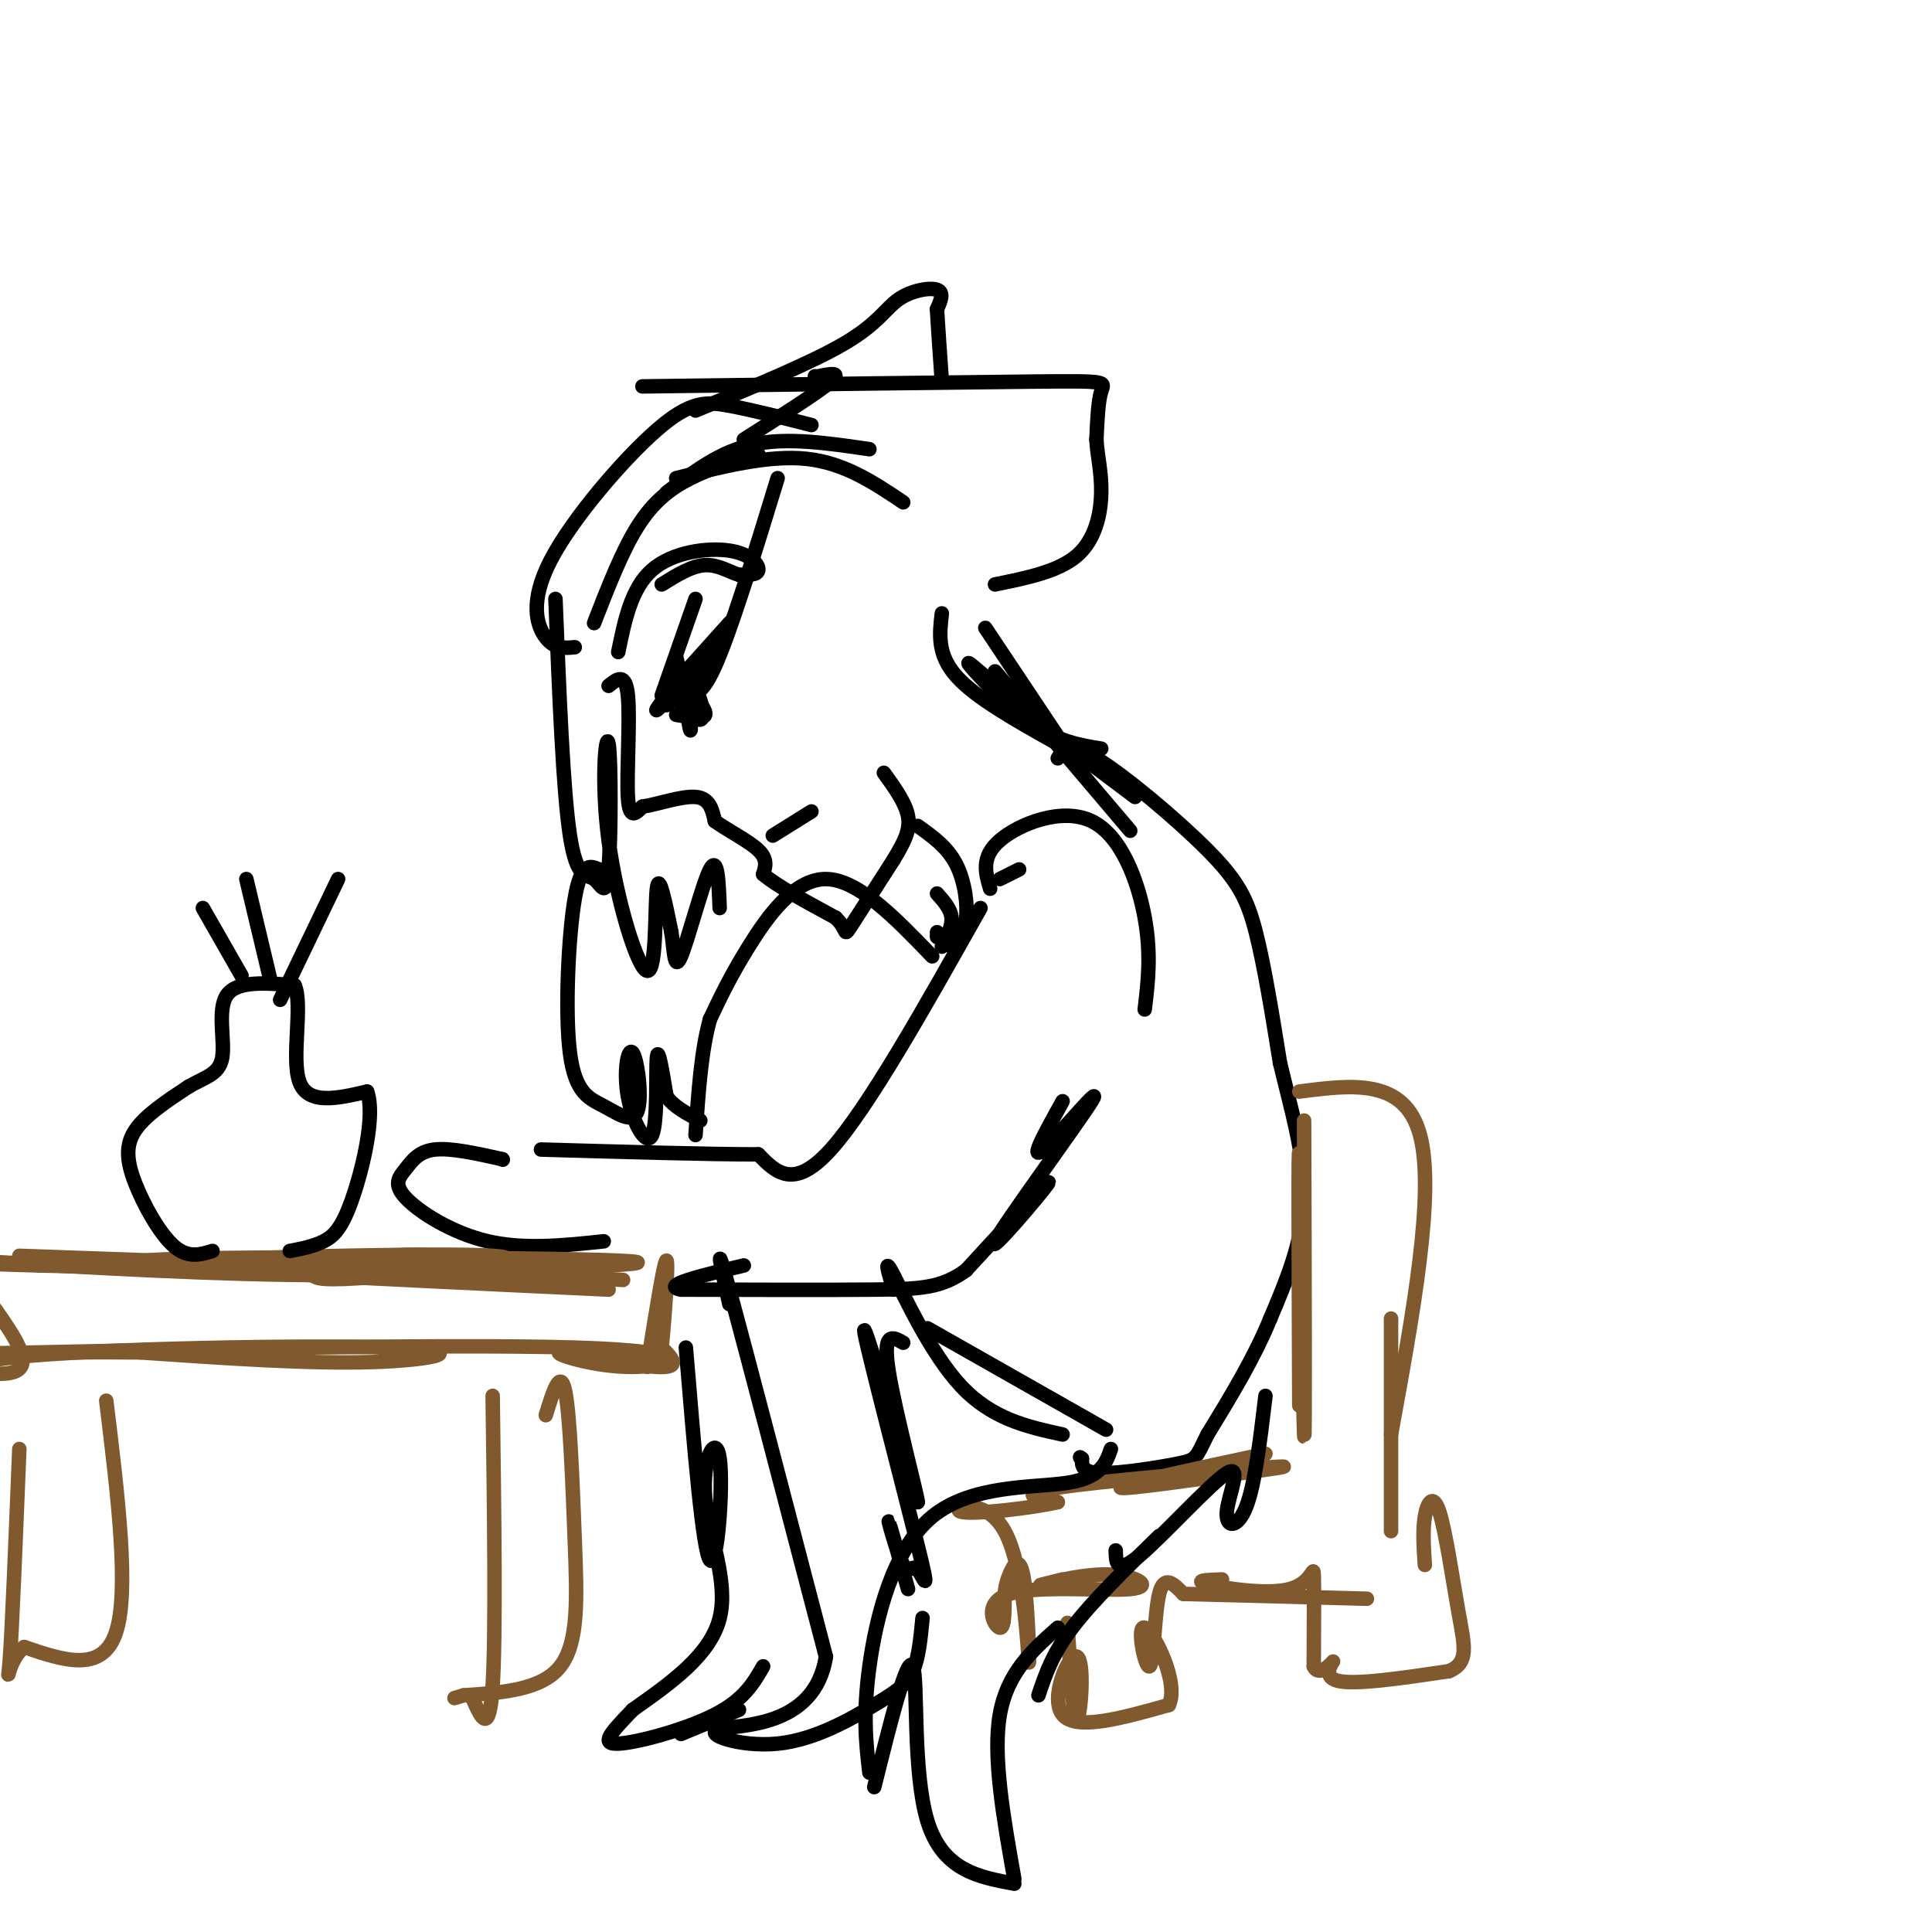 <svg viewBox='0 0 400 400' version='1.1' xmlns='http://www.w3.org/2000/svg' xmlns:xlink='http://www.w3.org/1999/xlink'><g fill='none' stroke='#000000' stroke-width='3' stroke-linecap='round' stroke-linejoin='round'><path d='M126,142c1.756,-1.444 3.511,-2.889 4,2c0.489,4.889 -0.289,16.111 0,21c0.289,4.889 1.644,3.444 3,2'/><path d='M133,167c2.733,-0.356 8.067,-2.244 11,-2c2.933,0.244 3.467,2.622 4,5'/><path d='M148,170c2.578,1.889 7.022,4.111 9,6c1.978,1.889 1.489,3.444 1,5'/><path d='M158,181c2.667,2.333 8.833,5.667 15,9'/><path d='M173,190c2.600,2.467 1.600,4.133 3,2c1.400,-2.133 5.200,-8.067 9,-14'/><path d='M185,178c2.289,-3.778 3.511,-6.222 3,-9c-0.511,-2.778 -2.756,-5.889 -5,-9'/><path d='M160,173c0.000,0.000 8.000,-5.000 8,-5'/><path d='M142,139c-2.071,2.464 -4.143,4.929 -2,3c2.143,-1.929 8.500,-8.250 8,-8c-0.500,0.250 -7.857,7.071 -10,9c-2.143,1.929 0.929,-1.036 4,-4'/><path d='M142,139c2.933,-3.200 8.267,-9.200 9,-10c0.733,-0.800 -3.133,3.600 -7,8'/><path d='M141,146c1.628,1.589 3.257,3.177 4,3c0.743,-0.177 0.601,-2.120 0,-4c-0.601,-1.880 -1.662,-3.699 -2,-2c-0.338,1.699 0.046,6.914 0,8c-0.046,1.086 -0.523,-1.957 -1,-5'/><path d='M115,124c0.788,19.866 1.577,39.733 3,49c1.423,9.267 3.482,7.936 5,9c1.518,1.064 2.496,4.523 3,-2c0.504,-6.523 0.536,-23.027 0,-26c-0.536,-2.973 -1.638,7.584 0,20c1.638,12.416 6.018,26.689 8,27c1.982,0.311 1.566,-13.340 2,-17c0.434,-3.660 1.717,2.670 3,9'/><path d='M139,193c0.583,3.690 0.542,8.417 2,5c1.458,-3.417 4.417,-14.976 6,-18c1.583,-3.024 1.792,2.488 2,8'/><path d='M161,99c-4.867,15.889 -9.733,31.778 -13,39c-3.267,7.222 -4.933,5.778 -6,4c-1.067,-1.778 -1.533,-3.889 -2,-6'/><path d='M144,124c0.000,0.000 -7.000,20.000 -7,20'/><path d='M123,129c2.889,-7.444 5.778,-14.889 9,-20c3.222,-5.111 6.778,-7.889 11,-10c4.222,-2.111 9.111,-3.556 14,-5'/><path d='M138,102c5.500,-4.250 11.000,-8.500 18,-10c7.000,-1.500 15.500,-0.250 24,1'/><path d='M119,134c-2.075,0.195 -4.150,0.389 -6,-2c-1.850,-2.389 -3.475,-7.362 1,-16c4.475,-8.638 15.051,-20.941 22,-27c6.949,-6.059 10.271,-5.874 15,-5c4.729,0.874 10.864,2.437 17,4'/><path d='M140,99c9.583,-2.417 19.167,-4.833 27,-4c7.833,0.833 13.917,4.917 20,9'/><path d='M133,80c32.622,-0.422 65.244,-0.844 81,-1c15.756,-0.156 14.644,-0.044 14,2c-0.644,2.044 -0.822,6.022 -1,10'/><path d='M227,91c0.167,3.333 1.083,6.667 1,11c-0.083,4.333 -1.167,9.667 -5,13c-3.833,3.333 -10.417,4.667 -17,6'/><path d='M204,130c0.000,0.000 20.000,30.000 20,30'/><path d='M206,139c0.000,0.000 28.000,33.000 28,33'/><path d='M195,127c-0.500,4.250 -1.000,8.500 3,13c4.000,4.500 12.500,9.250 21,14'/><path d='M205,141c-2.822,-2.489 -5.644,-4.978 -4,-3c1.644,1.978 7.756,8.422 13,12c5.244,3.578 9.622,4.289 14,5'/><path d='M215,150c0.000,0.000 20.000,15.000 20,15'/><path d='M190,171c3.089,2.200 6.178,4.400 8,8c1.822,3.600 2.378,8.600 2,11c-0.378,2.400 -1.689,2.200 -3,2'/><path d='M194,185c1.417,1.583 2.833,3.167 3,5c0.167,1.833 -0.917,3.917 -2,6'/><path d='M194,193c0.000,0.000 0.000,1.000 0,1'/><path d='M198,193c0.000,0.000 -1.000,3.000 -1,3'/><path d='M211,180c0.000,0.000 -4.000,2.000 -4,2'/><path d='M205,184c-0.976,-3.292 -1.952,-6.583 2,-10c3.952,-3.417 12.833,-6.958 19,-4c6.167,2.958 9.619,12.417 11,20c1.381,7.583 0.690,13.292 0,19'/><path d='M203,188c-11.667,20.750 -23.333,41.500 -31,50c-7.667,8.500 -11.333,4.750 -15,1'/><path d='M157,239c-10.000,0.000 -27.500,-0.500 -45,-1'/><path d='M104,240c0.000,0.000 0.100,0.100 0.1,0.1'/><path d='M104,240c-5.335,-1.188 -10.670,-2.376 -14,-2c-3.330,0.376 -4.656,2.317 -6,4c-1.344,1.683 -2.708,3.107 0,6c2.708,2.893 9.488,7.255 17,9c7.512,1.745 15.756,0.872 24,0'/><path d='M219,157c1.048,-1.804 2.095,-3.607 8,0c5.905,3.607 16.667,12.625 23,19c6.333,6.375 8.238,10.107 10,17c1.762,6.893 3.381,16.946 5,27'/><path d='M265,220c2.200,9.311 5.200,19.089 5,28c-0.200,8.911 -3.600,16.956 -7,25'/><path d='M263,273c-3.333,8.167 -8.167,16.083 -13,24'/><path d='M250,297c-2.464,4.917 -2.125,5.208 -6,6c-3.875,0.792 -11.964,2.083 -16,2c-4.036,-0.083 -4.018,-1.542 -4,-3'/><path d='M224,302c-0.667,-0.500 -0.333,-0.250 0,0'/><path d='M193,198c-7.689,-7.978 -15.378,-15.956 -22,-16c-6.622,-0.044 -12.178,7.844 -16,14c-3.822,6.156 -5.911,10.578 -8,15'/><path d='M147,211c-1.833,6.500 -2.417,15.250 -3,24'/><path d='M151,270c-1.667,-7.583 -3.333,-15.167 0,-3c3.333,12.167 11.667,44.083 20,76'/><path d='M171,343c-2.325,14.863 -18.137,14.021 -22,15c-3.863,0.979 4.222,3.778 12,3c7.778,-0.778 15.248,-5.132 20,-8c4.752,-2.868 6.786,-4.248 8,-7c1.214,-2.752 1.607,-6.876 2,-11'/><path d='M188,329c-1.968,-6.974 -3.935,-13.949 -4,-14c-0.065,-0.051 1.773,6.821 3,9c1.227,2.179 1.844,-0.333 3,1c1.156,1.333 2.850,6.513 0,-5c-2.850,-11.513 -10.243,-39.718 -11,-44c-0.757,-4.282 5.121,15.359 11,35'/><path d='M190,311c0.244,-0.289 -4.644,-18.511 -6,-27c-1.356,-8.489 0.822,-7.244 3,-6'/><path d='M185,267c-1.089,-3.600 -2.178,-7.200 0,-3c2.178,4.200 7.622,16.200 14,23c6.378,6.800 13.689,8.400 21,10'/><path d='M192,275c0.000,0.000 37.000,21.000 37,21'/><path d='M142,279c1.743,21.048 3.486,42.096 5,44c1.514,1.904 2.797,-15.335 2,-21c-0.797,-5.665 -3.676,0.244 -3,8c0.676,7.756 4.907,17.359 3,25c-1.907,7.641 -9.954,13.321 -18,19'/><path d='M131,354c-4.536,4.762 -6.875,7.167 -3,7c3.875,-0.167 13.964,-2.905 20,-6c6.036,-3.095 8.018,-6.548 10,-10'/><path d='M141,359c0.000,0.000 12.000,-5.000 12,-5'/></g>
<g fill='none' stroke='#81592f' stroke-width='3' stroke-linecap='round' stroke-linejoin='round'><path d='M43,263c-8.742,-0.620 -17.485,-1.239 -3,-2c14.485,-0.761 52.196,-1.662 62,-1c9.804,0.662 -8.300,2.889 -20,4c-11.700,1.111 -16.996,1.107 -17,0c-0.004,-1.107 5.285,-3.316 14,-4c8.715,-0.684 20.858,0.158 33,1'/><path d='M112,261c-2.022,0.244 -23.578,0.356 -24,1c-0.422,0.644 20.289,1.822 41,3'/><path d='M126,267c-52.756,-2.467 -105.511,-4.933 -96,-6c9.511,-1.067 81.289,-0.733 98,0c16.711,0.733 -21.644,1.867 -60,3'/><path d='M68,264c-22.333,0.000 -48.167,-1.500 -74,-3'/><path d='M4,260c51.667,1.833 103.333,3.667 104,4c0.667,0.333 -49.667,-0.833 -100,-2'/><path d='M8,262c-18.500,-0.500 -14.750,-0.750 -11,-1'/><path d='M-1,271c4.010,5.746 8.019,11.493 4,13c-4.019,1.507 -16.067,-1.225 0,-3c16.067,-1.775 60.249,-2.593 78,-2c17.751,0.593 9.072,2.598 -4,3c-13.072,0.402 -30.536,-0.799 -48,-2'/><path d='M29,280c-18.636,-0.166 -41.224,0.418 -21,0c20.224,-0.418 83.262,-1.839 111,-1c27.738,0.839 20.177,3.936 12,4c-8.177,0.064 -16.971,-2.906 -15,-3c1.971,-0.094 14.706,2.687 20,3c5.294,0.313 3.147,-1.844 1,-4'/><path d='M137,279c0.556,-5.600 1.444,-17.600 1,-18c-0.444,-0.400 -2.222,10.800 -4,22'/><path d='M102,289c0.333,24.750 0.667,49.500 0,60c-0.667,10.500 -2.333,6.750 -4,3'/><path d='M113,293c1.494,-4.881 2.988,-9.762 4,-5c1.012,4.762 1.542,19.167 2,31c0.458,11.833 0.845,21.095 -3,26c-3.845,4.905 -11.923,5.452 -20,6'/><path d='M96,351c-3.333,1.000 -1.667,0.500 0,0'/><path d='M22,290c2.417,19.750 4.833,39.500 2,48c-2.833,8.500 -10.917,5.750 -19,3'/><path d='M5,341c-3.711,3.089 -3.489,9.311 -3,3c0.489,-6.311 1.244,-25.156 2,-44'/><path d='M270,232c0.111,34.911 0.222,69.822 0,65c-0.222,-4.822 -0.778,-49.378 -1,-57c-0.222,-7.622 -0.111,21.689 0,51'/><path d='M269,226c10.917,-1.417 21.833,-2.833 25,9c3.167,11.833 -1.417,36.917 -6,62'/><path d='M288,273c0.000,0.000 0.000,44.000 0,44'/><path d='M262,301c-15.093,3.241 -30.185,6.482 -30,7c0.185,0.518 15.648,-1.686 25,-3c9.352,-1.314 12.595,-1.738 3,-1c-9.595,0.738 -32.027,2.640 -41,4c-8.973,1.360 -4.486,2.180 0,3'/><path d='M219,311c-4.994,1.185 -17.478,2.648 -20,2c-2.522,-0.648 4.918,-3.409 9,4c4.082,7.409 4.805,24.986 5,27c0.195,2.014 -0.140,-11.535 -1,-17c-0.860,-5.465 -2.246,-2.847 -3,-1c-0.754,1.847 -0.877,2.924 -1,4'/><path d='M208,330c-0.096,2.628 0.165,7.199 -1,7c-1.165,-0.199 -3.757,-5.169 2,-7c5.757,-1.831 19.863,-0.522 25,-1c5.137,-0.478 1.306,-2.744 -4,-3c-5.306,-0.256 -12.087,1.498 -14,2c-1.913,0.502 1.044,-0.249 4,-1'/><path d='M221,336c0.625,10.292 1.250,20.583 2,20c0.750,-0.583 1.625,-12.042 0,-13c-1.625,-0.958 -5.750,8.583 -3,12c2.750,3.417 12.375,0.708 22,-2'/><path d='M242,353c2.226,-4.657 -3.207,-15.300 -5,-16c-1.793,-0.700 0.056,8.542 1,8c0.944,-0.542 0.984,-10.869 2,-15c1.016,-4.131 3.008,-2.065 5,0'/><path d='M245,330c7.167,0.167 22.583,0.583 38,1'/><path d='M253,327c-3.042,0.107 -6.083,0.214 -3,1c3.083,0.786 12.292,2.250 17,1c4.708,-1.250 4.917,-5.214 5,-3c0.083,2.214 0.042,10.607 0,19'/><path d='M272,345c1.119,2.452 3.917,-0.917 4,-1c0.083,-0.083 -2.548,3.119 1,4c3.548,0.881 13.274,-0.560 23,-2'/><path d='M300,346c4.206,-1.770 3.220,-5.196 2,-12c-1.220,-6.804 -2.675,-16.986 -4,-21c-1.325,-4.014 -2.522,-1.861 -3,1c-0.478,2.861 -0.239,6.431 0,10'/></g>
<g fill='none' stroke='#000000' stroke-width='3' stroke-linecap='round' stroke-linejoin='round'><path d='M220,228c-3.544,6.362 -7.088,12.724 -4,10c3.088,-2.724 12.807,-14.534 10,-10c-2.807,4.534 -18.140,25.413 -20,29c-1.860,3.587 9.754,-10.118 11,-12c1.246,-1.882 -7.877,8.059 -17,18'/><path d='M200,263c-5.089,3.689 -9.311,3.911 -19,4c-9.689,0.089 -24.844,0.044 -40,0'/><path d='M141,267c-4.500,-0.833 4.250,-2.917 13,-5'/><path d='M124,180c-1.845,-0.792 -3.691,-1.584 -5,6c-1.309,7.584 -2.083,23.543 -1,32c1.083,8.457 4.021,9.413 7,11c2.979,1.587 5.998,3.807 7,1c1.002,-2.807 -0.013,-10.639 -1,-12c-0.987,-1.361 -1.945,3.749 -1,9c0.945,5.251 3.793,10.645 5,8c1.207,-2.645 0.773,-13.327 1,-16c0.227,-2.673 1.113,2.664 2,8'/><path d='M138,227c1.500,2.167 4.250,3.583 7,5'/><path d='M230,300c-1.024,2.958 -2.048,5.917 -9,7c-6.952,1.083 -19.833,0.292 -28,7c-8.167,6.708 -11.619,20.917 -13,31c-1.381,10.083 -0.690,16.042 0,22'/><path d='M181,370c3.444,-13.822 6.889,-27.644 8,-25c1.111,2.644 -0.111,21.756 3,32c3.111,10.244 10.556,11.622 18,13'/><path d='M210,389c-2.250,-12.667 -4.500,-25.333 -3,-34c1.500,-8.667 6.750,-13.333 12,-18'/><path d='M215,351c1.417,-4.250 2.833,-8.500 7,-14c4.167,-5.500 11.083,-12.250 18,-19'/><path d='M231,321c0.049,2.561 0.099,5.123 5,1c4.901,-4.123 14.654,-14.930 18,-17c3.346,-2.070 0.285,4.596 0,8c-0.285,3.404 2.204,3.544 4,-1c1.796,-4.544 2.898,-13.772 4,-23'/><path d='M140,148c2.833,0.500 5.667,1.000 6,0c0.333,-1.000 -1.833,-3.500 -4,-6'/><path d='M142,142c-0.667,-0.500 -0.333,1.250 0,3'/><path d='M138,146c0.000,0.000 11.000,-11.000 11,-11'/><path d='M128,135c1.351,-6.619 2.702,-13.238 7,-17c4.298,-3.762 11.542,-4.667 16,-4c4.458,0.667 6.131,2.905 6,4c-0.131,1.095 -2.065,1.048 -4,1'/><path d='M153,119c-1.778,-0.467 -4.222,-2.133 -7,-2c-2.778,0.133 -5.889,2.067 -9,4'/><path d='M141,142c-2.250,2.333 -4.500,4.667 -5,5c-0.500,0.333 0.750,-1.333 2,-3'/><path d='M154,91c7.750,-4.917 15.500,-9.833 18,-12c2.500,-2.167 -0.250,-1.583 -3,-1'/><path d='M169,78c-0.500,-0.167 -0.250,-0.083 0,0'/><path d='M144,85c12.095,-4.982 24.190,-9.964 31,-14c6.810,-4.036 8.333,-7.125 11,-9c2.667,-1.875 6.476,-2.536 8,-2c1.524,0.536 0.762,2.268 0,4'/><path d='M194,64c0.167,3.167 0.583,9.083 1,15'/><path d='M44,259c-2.542,0.774 -5.083,1.548 -8,-1c-2.917,-2.548 -6.208,-8.417 -8,-13c-1.792,-4.583 -2.083,-7.881 0,-11c2.083,-3.119 6.542,-6.060 11,-9'/><path d='M39,225c3.393,-2.000 6.375,-2.500 7,-6c0.625,-3.500 -1.107,-10.000 1,-13c2.107,-3.000 8.054,-2.500 14,-2'/><path d='M61,204c1.778,4.044 -0.778,15.156 1,20c1.778,4.844 7.889,3.422 14,2'/><path d='M76,226c1.762,4.774 -0.833,15.708 -3,22c-2.167,6.292 -3.905,7.940 -6,9c-2.095,1.060 -4.548,1.530 -7,2'/><path d='M70,182c0.000,0.000 -12.000,25.000 -12,25'/><path d='M51,182c0.000,0.000 5.000,21.000 5,21'/><path d='M42,188c0.000,0.000 8.000,14.000 8,14'/></g>
</svg>